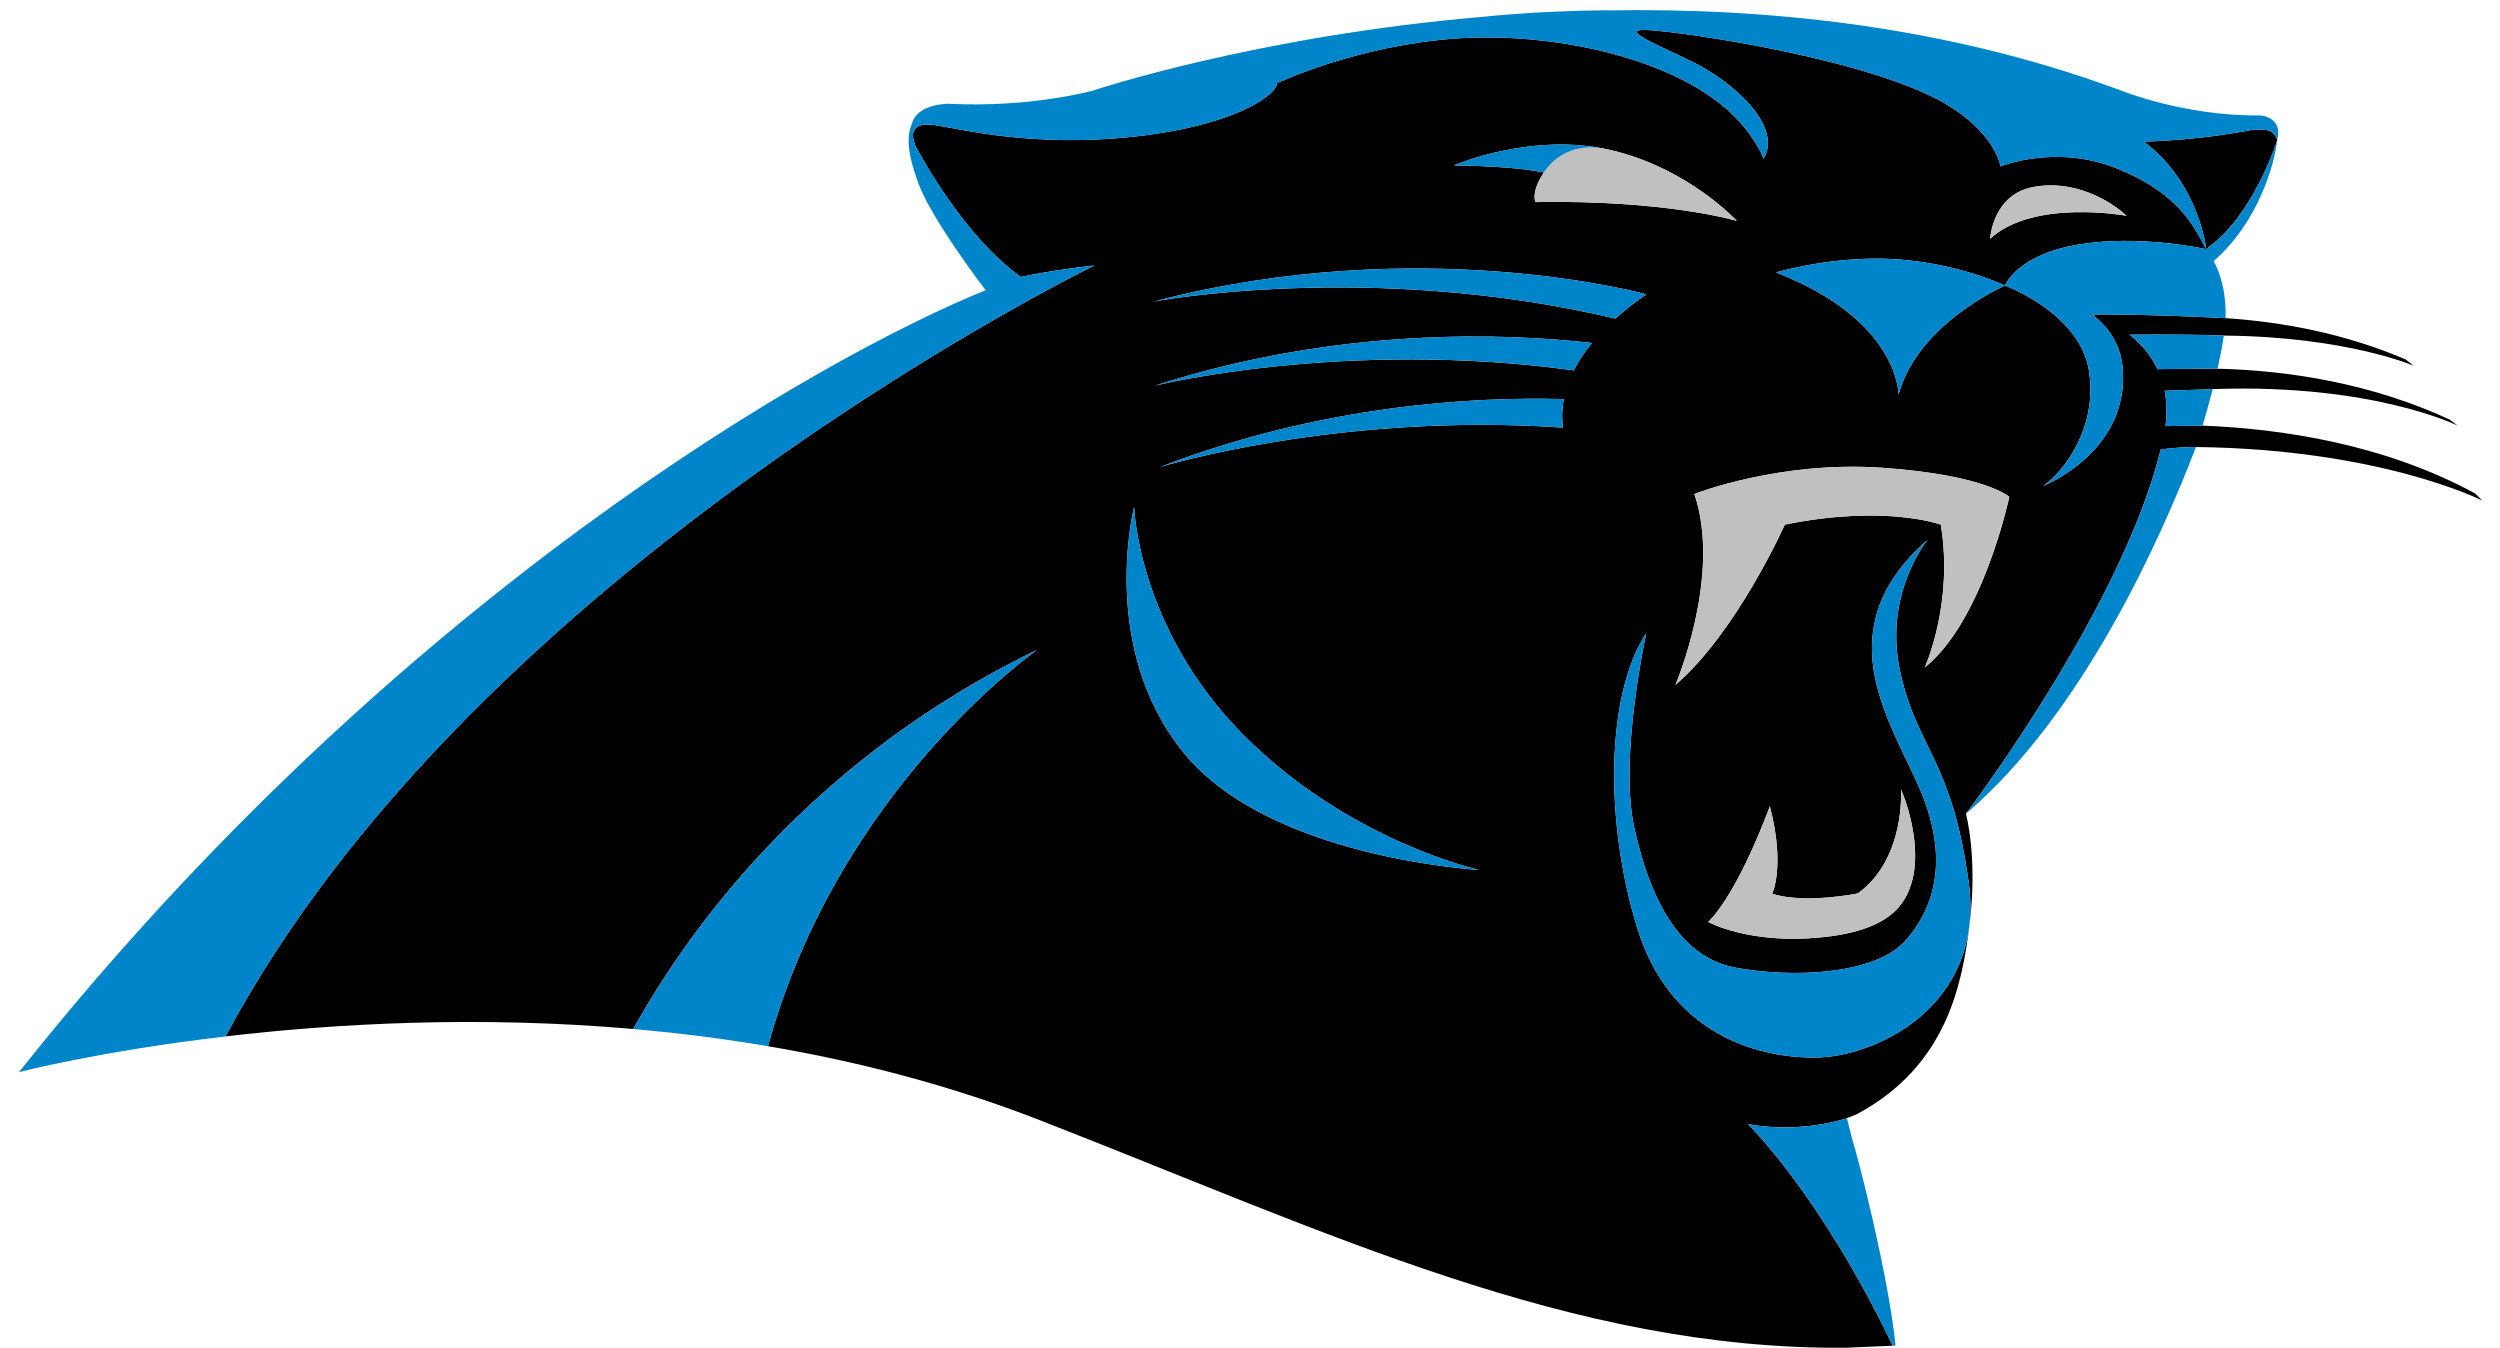 <svg width="128" height="69" viewBox="0 0 128 69" fill="none" xmlns="http://www.w3.org/2000/svg">
<path d="M98.547 34.176C98.547 34.176 100.04 30.89 99.367 26.861C99.367 26.861 96.532 25.816 91.382 26.861C91.382 26.861 88.918 32.382 85.781 35.069C85.781 35.069 88.172 29.471 86.751 25.293C86.751 25.293 91.081 23.577 96.385 23.95C101.684 24.323 102.876 25.444 102.876 25.444C102.876 25.444 101.533 31.787 98.547 34.176H98.547ZM95.126 45.741C97.59 43.94 97.327 40.41 97.327 40.41C97.924 41.808 98.258 43.675 97.924 45.009C97.59 46.34 96.726 47.674 93.125 48.005C89.526 48.34 87.46 47.206 87.46 47.206C89.062 45.608 90.616 41.277 90.616 41.277C91.417 44.345 90.736 45.764 90.736 45.764C92.469 46.296 95.126 45.741 95.126 45.741H95.126ZM100.795 45.158C101.663 51.491 96.031 54.149 92.901 54.149C89.77 54.149 85.466 52.82 83.824 47.503C82.181 42.184 82.181 35.613 84.293 32.407C84.293 32.407 82.887 38.742 83.668 42.341C84.45 45.938 85.936 48.989 88.83 49.538C91.726 50.084 96.031 49.928 97.593 48.127C99.161 46.328 99.785 43.748 98.221 40.226C96.655 36.709 93.526 32.17 98.695 27.637C98.695 27.637 96.422 30.372 97.283 34.363C98.142 38.351 99.925 38.826 100.795 45.158ZM80.576 18.964C68.787 17.342 59.116 19.75 59.116 19.75C68.613 16.69 77.247 17.072 81.504 17.56C81.105 18.048 80.799 18.518 80.576 18.964H80.576ZM80.023 21.895C68.501 21.098 59.363 23.921 59.363 23.921C67.671 20.727 75.447 20.306 80.066 20.434C79.961 20.989 79.966 21.484 80.023 21.895ZM60.615 38.554C56.216 33.159 58.068 25.949 58.068 25.949C58.068 25.949 58.233 32.133 63.63 37.596C69.03 43.062 75.73 44.54 75.73 44.54C75.73 44.54 65.014 43.952 60.615 38.554H60.615ZM84.289 15.069C83.683 15.49 83.161 15.903 82.707 16.311C70.09 13.331 59.056 15.443 59.056 15.443C72.719 11.86 84.289 15.069 84.289 15.069ZM74.45 8.467L74.453 8.465L74.457 8.463C74.646 8.382 78.486 6.778 82.407 7.669C86.428 8.584 88.923 11.309 88.923 11.309C88.923 11.309 85.312 10.227 78.619 10.346C78.619 10.346 78.356 9.859 79.045 8.838C79.045 8.838 77.972 8.525 74.449 8.467H74.45H74.45ZM104.064 9.582C106.122 9.169 108 10.226 108.882 11.049C108.882 11.049 104.125 10.169 101.895 12.223C101.895 12.223 102.012 9.991 104.064 9.582ZM126.74 25.273C122.09 22.738 116.818 21.95 112.773 21.792C112.773 21.792 111.127 21.822 110.873 21.815C110.956 21.142 110.935 20.539 110.828 20.006C111.832 19.976 113.103 19.936 113.289 19.927L113.442 19.917C121.548 19.652 125.834 21.794 125.834 21.794L125.423 21.482C121.475 19.652 117.298 18.983 113.685 18.881H113.54C113.54 18.881 111.795 18.878 110.467 18.902C110.104 18.135 109.572 17.557 109.036 17.134C110.743 17.124 112.721 17.129 113.86 17.18L113.943 17.183C120.18 17.249 123.581 18.726 123.581 18.726L123.172 18.404C120.078 17.084 116.917 16.487 113.954 16.289C113.954 16.289 110.09 16.082 107.111 16.1C107.974 16.753 108.634 17.693 108.698 19.044C108.9 23.205 104.601 24.883 104.601 24.883C105.611 24.21 107.423 21.931 106.954 18.976C106.482 16.024 102.657 14.621 102.657 14.621C102.657 14.621 98.176 16.562 97.204 20.217C97.204 20.217 97.279 16.413 90.932 13.949C90.932 13.949 93.918 13.054 97.13 13.276C100.34 13.502 102.657 14.621 102.657 14.621C102.657 14.621 103.248 13.057 106.397 12.522C109.549 11.987 112.957 12.758 112.957 12.758C112.328 11.61 111.603 9.936 108.435 8.642C105.269 7.348 102.428 8.519 102.428 8.519C102.428 8.519 102.222 6.99 99.921 5.502C96.18 3.083 86.287 1.642 84.379 1.538C82.474 1.438 85.81 2.665 87.146 3.427C88.665 4.292 90.364 5.761 90.51 7.156C90.547 7.531 90.459 7.858 90.291 8.13C90.157 7.74 89.875 7.242 89.38 6.606C86.67 3.127 79.797 1.622 74.638 1.965C69.481 2.309 65.382 4.26 65.382 4.26C65.441 4.736 63.48 6.399 58.07 6.996C52.916 7.561 49.278 6.619 47.97 6.425L47.87 6.405C47.34 6.34 46.942 6.364 46.775 6.745L46.758 6.798L46.747 6.869C46.724 7.135 46.887 7.502 46.887 7.502L46.812 7.357C47.179 8.062 49.371 12.103 52.261 14.177C52.261 14.177 53.988 13.811 56.036 13.591C56.036 13.591 24.375 28.996 11.548 53.064C17.137 52.408 24.49 51.986 32.473 52.689L32.419 52.684H32.415C33.568 50.745 39.352 39.919 53.109 33.268C53.109 33.268 42.938 40.338 39.322 53.566C43.922 54.346 48.619 55.555 53.219 57.346C68.005 63.106 80.469 69.128 94.519 69.004L96.907 68.9L96.903 68.888C93.17 61.111 89.496 57.556 89.496 57.556C92.274 58.055 94.519 57.263 94.56 57.249C94.768 57.174 94.949 57.099 95.1 57.03C99.696 54.553 100.462 50.361 100.839 47.357C101.271 43.884 100.655 41.663 100.655 41.663C100.655 41.663 108.611 31.223 110.63 23.012C110.63 23.012 111.649 22.872 112.433 22.888C121.913 22.995 127.093 25.629 127.093 25.629L126.74 25.273L126.74 25.273ZM116.48 7.505C116.51 7.439 116.532 7.377 116.551 7.316L116.592 7.163L116.592 7.156C116.408 6.634 116.046 6.596 115.278 6.656C114.162 6.868 113.131 7.004 112.261 7.09H112.263L112.121 7.105L112.02 7.114L111.643 7.149L111.589 7.151C110.47 7.243 109.761 7.247 109.761 7.247C112.622 9.41 112.956 12.759 112.956 12.759L113.103 12.634C115.298 11.041 116.48 7.505 116.48 7.505H116.48Z" fill="black"/>
<path d="M86.751 25.294C88.173 29.471 85.781 35.07 85.781 35.07C88.918 32.382 91.382 26.861 91.382 26.861C96.533 25.816 99.368 26.861 99.368 26.861C100.04 30.891 98.547 34.176 98.547 34.176C101.534 31.787 102.876 25.444 102.876 25.444C102.876 25.444 101.684 24.323 96.385 23.95C91.081 23.577 86.751 25.294 86.751 25.294H86.751ZM104.064 9.583C102.012 9.992 101.895 12.224 101.895 12.224C104.125 10.169 108.883 11.049 108.883 11.049C108 10.227 106.122 9.169 104.064 9.583ZM95.126 45.741C95.126 45.741 92.469 46.296 90.736 45.765C90.736 45.765 91.417 44.346 90.616 41.277C90.616 41.277 89.062 45.608 87.46 47.206C87.46 47.206 89.526 48.34 93.125 48.005C96.726 47.674 97.59 46.341 97.924 45.01C98.258 43.676 97.924 41.808 97.327 40.411C97.327 40.411 97.59 43.94 95.125 45.741H95.126ZM82.407 7.669C78.487 6.778 74.647 8.382 74.457 8.463C74.643 8.384 78.31 6.853 82.134 7.611C79.961 7.199 79.045 8.838 79.045 8.838C78.356 9.859 78.62 10.346 78.62 10.346C85.312 10.227 88.924 11.309 88.924 11.309C88.924 11.309 86.428 8.584 82.407 7.669Z" fill="#BFC0BF"/>
<path d="M110.63 23.012C108.611 31.224 100.655 41.664 100.655 41.664L100.659 41.661C106.672 36.533 110.679 27.463 112.433 22.89C111.649 22.873 110.63 23.012 110.63 23.012ZM110.872 21.816C111.127 21.823 112.772 21.793 112.772 21.793C112.925 21.281 113.11 20.628 113.289 19.927C113.103 19.936 111.832 19.976 110.828 20.006C110.934 20.54 110.955 21.142 110.872 21.816ZM97.282 34.364C96.422 30.372 98.695 27.638 98.695 27.638C93.526 32.171 96.655 36.709 98.221 40.227C99.785 43.748 99.161 46.328 97.593 48.127C96.03 49.928 91.726 50.084 88.83 49.538C85.936 48.989 84.45 45.939 83.668 42.341C82.887 38.742 84.293 32.407 84.293 32.407C82.181 35.613 82.181 42.184 83.823 47.503C85.466 52.821 89.77 54.15 92.901 54.15C96.03 54.15 101.663 51.491 100.795 45.158C99.925 38.827 98.142 38.351 97.282 34.364ZM116.644 6.744L116.632 6.641L116.624 6.588L116.596 6.499L116.579 6.452L116.542 6.374L116.522 6.337L116.472 6.268L116.445 6.238L116.391 6.182L116.363 6.156L116.3 6.109L116.27 6.088L116.206 6.052L116.176 6.035L116.11 6.006L116.082 5.992L116.02 5.97L115.992 5.962L115.932 5.946L115.912 5.939L115.857 5.929L115.841 5.926L115.798 5.92L115.788 5.918L115.739 5.912C111.788 5.955 108.544 4.615 108.544 4.615L108.278 4.519C99.494 1.306 90.378 0.386 82.261 0.533L82.258 0.525C78.633 0.559 75.987 0.855 75.987 0.855C64.332 1.84 55.978 4.632 55.978 4.632C55.978 4.632 52.806 5.525 48.583 5.314C48.583 5.314 47.014 5.287 46.704 6.286C46.439 6.921 46.403 7.678 47 9.333C47.688 11.242 50.444 14.832 50.465 14.858C42.13 18.244 20.422 30.416 0.974 54.891C0.974 54.891 5.084 53.823 11.548 53.066C24.375 28.997 56.037 13.592 56.037 13.592C53.988 13.813 52.261 14.179 52.261 14.179C49.372 12.104 47.179 8.063 46.812 7.359L46.888 7.504C46.888 7.504 46.724 7.137 46.747 6.871L46.758 6.8L46.776 6.747C46.942 6.365 47.341 6.342 47.871 6.407L47.97 6.426C49.279 6.62 52.916 7.562 58.071 6.997C63.48 6.401 65.441 4.738 65.382 4.262C65.382 4.262 69.481 2.311 74.639 1.967C79.798 1.623 86.671 3.128 89.381 6.607C89.876 7.243 90.157 7.741 90.292 8.132C90.46 7.859 90.548 7.533 90.51 7.158C90.365 5.763 88.665 4.294 87.146 3.429C85.81 2.666 82.475 1.439 84.379 1.539C86.287 1.643 96.18 3.084 99.921 5.503C102.223 6.992 102.429 8.521 102.429 8.521C102.429 8.521 105.269 7.35 108.435 8.644C111.604 9.937 112.328 11.611 112.957 12.759C112.957 12.759 112.623 9.411 109.762 7.248C109.762 7.248 110.471 7.243 111.59 7.151L111.644 7.15L112.02 7.115L112.121 7.106L112.264 7.09H112.262C113.131 7.004 114.163 6.869 115.279 6.656C116.046 6.596 116.409 6.635 116.592 7.157L116.593 7.164L116.551 7.316C116.533 7.377 116.51 7.439 116.481 7.506C116.481 7.506 115.299 11.041 113.104 12.635L112.957 12.759C112.957 12.759 109.55 11.989 106.398 12.524C103.249 13.058 102.657 14.623 102.657 14.623C102.657 14.623 106.483 16.026 106.955 18.977C107.423 21.933 105.611 24.212 104.602 24.884C104.602 24.884 108.9 23.207 108.698 19.046C108.634 17.695 107.975 16.754 107.112 16.101C110.091 16.084 113.954 16.291 113.954 16.291C113.973 15.138 113.781 14.189 113.342 13.367C115.628 11.383 116.473 8.36 116.594 7.169L116.595 7.167V7.164C116.606 7.124 116.627 7.016 116.631 6.992L116.637 6.924C116.643 6.884 116.645 6.844 116.645 6.805V6.744L116.644 6.744ZM90.932 13.95C97.279 16.414 97.203 20.218 97.203 20.218C98.176 16.563 102.656 14.622 102.656 14.622C102.656 14.622 100.34 13.503 97.13 13.277C93.918 13.055 90.932 13.95 90.932 13.95ZM109.036 17.134C109.572 17.557 110.103 18.136 110.467 18.903C111.795 18.878 113.54 18.881 113.54 18.881C113.665 18.32 113.776 17.755 113.853 17.227L113.86 17.181C112.72 17.13 110.743 17.125 109.036 17.135V17.134ZM94.56 57.25C94.519 57.264 92.274 58.056 89.496 57.557C89.496 57.557 93.17 61.112 96.903 68.889L96.907 68.9L97.053 68.891C96.692 65.347 95.178 59.41 94.829 58.312L94.56 57.25ZM63.631 37.596C58.233 32.133 58.068 25.949 58.068 25.949C58.068 25.949 56.217 33.159 60.615 38.554C65.015 43.952 75.731 44.54 75.731 44.54C75.731 44.54 69.03 43.061 63.631 37.596H63.631ZM32.415 52.684H32.419L32.473 52.69C32.675 52.707 33.319 52.767 33.355 52.773C33.442 52.78 34.548 52.896 34.558 52.896C36.128 53.072 37.719 53.293 39.322 53.566C42.938 40.338 53.109 33.269 53.109 33.269C39.353 39.92 33.568 50.746 32.415 52.684V52.684ZM59.056 15.443C59.056 15.443 70.09 13.331 82.707 16.311C83.161 15.902 83.684 15.49 84.289 15.069C84.289 15.069 72.719 11.86 59.056 15.443ZM59.116 19.75C59.116 19.75 68.787 17.342 80.576 18.963C80.799 18.518 81.105 18.048 81.504 17.56C77.247 17.072 68.613 16.69 59.116 19.75ZM82.133 7.611C78.31 6.853 74.643 8.383 74.457 8.462L74.453 8.464L74.45 8.467H74.45C77.973 8.524 79.045 8.838 79.045 8.838C79.045 8.838 79.961 7.199 82.134 7.611H82.133ZM59.363 23.921C59.363 23.921 68.501 21.097 80.023 21.895C79.966 21.483 79.961 20.989 80.067 20.434C75.447 20.305 67.671 20.726 59.363 23.921Z" fill="#0085CA"/>
</svg>
